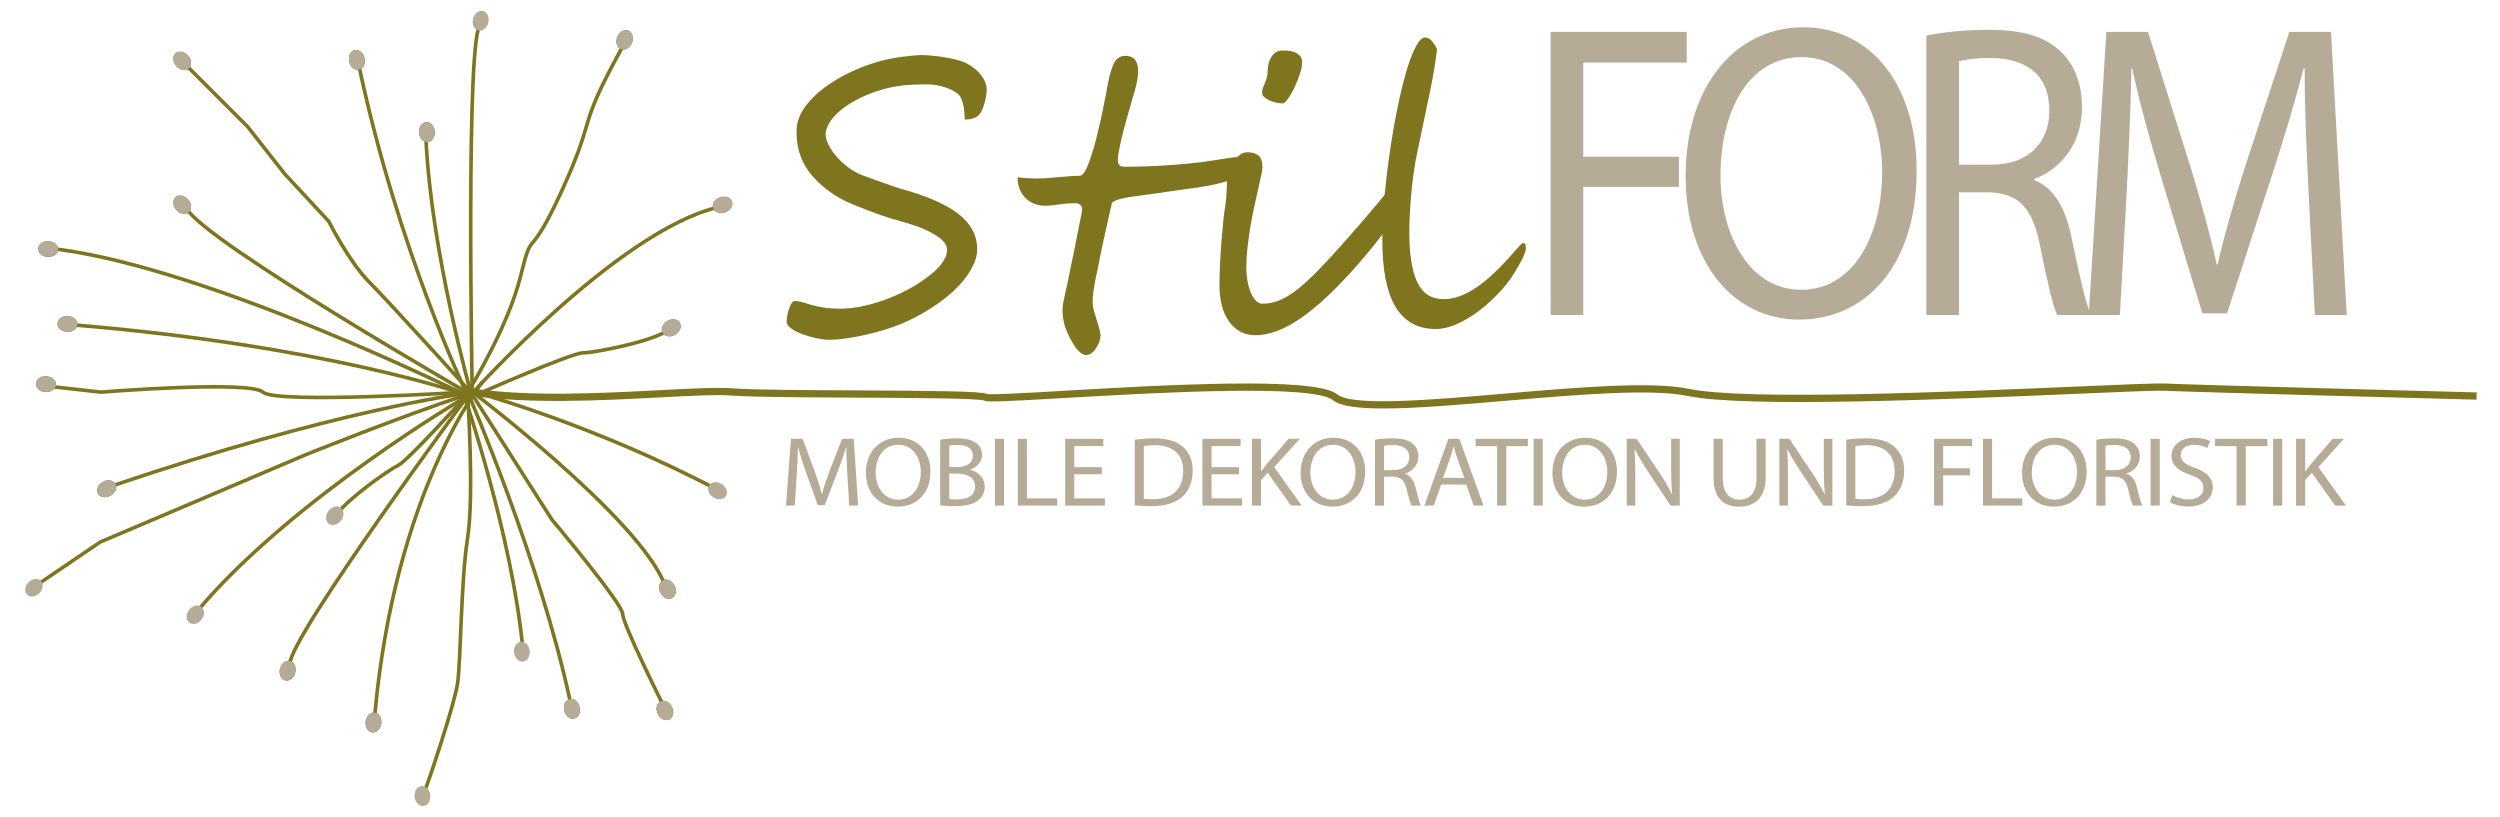 <?xml version="1.0" encoding="UTF-8" standalone="no"?>
<!-- Generator: Adobe Illustrator 24.1.1, SVG Export Plug-In . SVG Version: 6.00 Build 0)  -->

<svg
   xmlns:dc="http://purl.org/dc/elements/1.1/"
   xmlns:cc="http://creativecommons.org/ns#"
   xmlns:rdf="http://www.w3.org/1999/02/22-rdf-syntax-ns#"
   xmlns:svg="http://www.w3.org/2000/svg"
   xmlns="http://www.w3.org/2000/svg"
   xmlns:sodipodi="http://sodipodi.sourceforge.net/DTD/sodipodi-0.dtd"
   xmlns:inkscape="http://www.inkscape.org/namespaces/inkscape"
   version="1.1"
   id="Ebene_1"
   x="0px"
   y="0px"
   viewBox="0 0 689.684 225.343"
   style="enable-background:new 0 0 689.684 225.343;"
   xml:space="preserve"
   sodipodi:docname="stilform-logo.svg"
   inkscape:version="0.92.1 r15371"><defs
     id="defs5075" /><sodipodi:namedview
     pagecolor="#ffffff"
     bordercolor="#666666"
     borderopacity="1"
     objecttolerance="10"
     gridtolerance="10"
     guidetolerance="10"
     inkscape:pageopacity="0"
     inkscape:pageshadow="2"
     inkscape:window-width="2321"
     inkscape:window-height="1130"
     id="namedview5073"
     showgrid="false"
     inkscape:zoom="0.5306778"
     inkscape:cx="95.16132"
     inkscape:cy="112.6715"
     inkscape:window-x="221"
     inkscape:window-y="54"
     inkscape:window-maximized="0"
     inkscape:current-layer="Ebene_1" /><path
     inkscape:connector-curvature="0"
     id="path4834"
     d="M 91.473,124.407"
     style="fill:#4a6427" /><g
     id="g4886"><g
       id="g4838"><path
         inkscape:connector-curvature="0"
         id="path4836"
         d="m 381.67,112.193 c -6.736,0 -11.679,-0.591 -13.646,-2.204 -5.683,-4.663 -48.958,-2.159 -74.813,-0.664 -15.286,0.885 -20.707,1.155 -21.518,0.717 -1.33,-0.673 -19.708,-0.766 -35.922,-0.848 -13.9,-0.07 -28.273,-0.143 -33.695,-0.562 -4.273,-0.33 -11.628,0.058 -20.142,0.506 -15.979,0.843 -35.863,1.893 -52.165,-0.51 l 0.146,-0.989 c 16.203,2.387 36.032,1.341 51.967,0.501 8.549,-0.451 15.932,-0.84 20.271,-0.505 5.386,0.417 19.741,0.489 33.623,0.559 21.732,0.11 35.026,0.229 36.393,0.968 0.887,0.329 10.199,-0.212 20.984,-0.835 27.686,-1.602 69.521,-4.021 75.506,0.889 4.249,3.487 25.609,1.657 46.266,-0.114 19.99,-1.714 40.665,-3.487 51.088,-1.314 15.718,3.273 72.942,0.813 107.134,-0.658 12.636,-0.544 21.764,-0.94 24.086,-0.826 8.328,0.395 84.739,2.421 85.511,2.441 l -0.027,1 c -0.771,-0.021 -77.192,-2.047 -85.53,-2.442 -2.283,-0.11 -11.388,0.284 -23.996,0.827 -34.237,1.474 -91.539,3.939 -107.38,0.637 -10.281,-2.141 -30.878,-0.375 -50.8,1.332 -12.417,1.063 -24.443,2.094 -33.341,2.094 z"
         style="fill:none;stroke:#7e751e;stroke-miterlimit:10" /></g><path
       inkscape:connector-curvature="0"
       id="path4840"
       d="m 129.843,108.181 c 0,0 -22.367,-24.745 -27.959,-30.336 C 96.292,72.253 90.7,61.069 90.7,61.069 L 78.584,48.022 68.333,34.975 51.558,18.199"
       style="fill:none;stroke:#7e751e;stroke-miterlimit:10" /><path
       inkscape:connector-curvature="0"
       id="path4842"
       d="m 129.376,108.391 c 0,0 -16.775,18.683 -19.571,20.018 -2.796,1.334 -13.979,9.341 -16.775,13.345"
       style="fill:none;stroke:#7e751e;stroke-miterlimit:10" /><path
       inkscape:connector-curvature="0"
       id="path4844"
       d="m 129,108.806 c 0,0 1.864,27.848 0,39.603 -1.864,11.754 -1.864,34.424 -2.796,40.301 -0.932,5.876 -7.94,26.994 -9.319,30.225"
       style="fill:none;stroke:#7e751e;stroke-miterlimit:10" /><path
       inkscape:connector-curvature="0"
       id="path4846"
       d="m 128.393,108.181 c 0,0 -52.138,3.309 -55.866,0 -3.728,-3.309 -44.734,0 -44.734,0 L 14.745,106.71"
       style="fill:none;stroke:#7e751e;stroke-miterlimit:10" /><path
       inkscape:connector-curvature="0"
       id="path4848"
       d="m 129.843,108.181 22.367,35.106 c 0,0 19.571,23.299 19.571,26.095 0,2.796 11.184,25.163 11.184,25.163"
       style="fill:none;stroke:#7e751e;stroke-miterlimit:10" /><path
       inkscape:connector-curvature="0"
       id="path4850"
       d="m 129,108.806 c -18.662,6.145 -44.744,16.669 -44.744,16.669 0,0 -26.548,11.29 -31.046,13.201 -4.499,1.911 -25.568,10.861 -25.568,10.861 l -17.35,11.767"
       style="fill:none;stroke:#7e751e;stroke-miterlimit:10" /><path
       inkscape:connector-curvature="0"
       id="path4852"
       d="m 129.894,108.856 c 0,0 -72.899,-41.938 -78.388,-51.258"
       style="fill:none;stroke:#7e751e;stroke-miterlimit:10" /><path
       inkscape:connector-curvature="0"
       id="path4854"
       d="m 129.843,108.134 c 0,0 -50.017,67.535 -49.911,75.144"
       style="fill:none;stroke:#7e751e;stroke-miterlimit:10" /><path
       inkscape:connector-curvature="0"
       id="path4856"
       d="m 128.445,107.925 c 0,0 -18.64,-39.143 -29.357,-89.469"
       style="fill:none;stroke:#7e751e;stroke-miterlimit:10" /><path
       inkscape:connector-curvature="0"
       id="path4858"
       d="m 198.402,135.378 c -34.311,-18.21 -67.731,-27.307 -67.731,-27.307"
       style="fill:none;stroke:#7e751e;stroke-miterlimit:10" /><path
       inkscape:connector-curvature="0"
       id="path4860"
       d="m 129.376,107.668 c 0,0 10.807,-17.402 14.281,-31.64 3.474,-14.238 1.729,-2.373 11.479,-23.73 9.75,-21.358 3.575,-15.82 16.698,-39.551"
       style="fill:none;stroke:#7e751e;stroke-miterlimit:10" /><path
       inkscape:connector-curvature="0"
       id="path4862"
       d="m 130.269,108.391 c 0,0 -1.864,-99.721 2.33,-101.585"
       style="fill:none;stroke:#7e751e;stroke-miterlimit:10" /><path
       inkscape:connector-curvature="0"
       id="path4864"
       d="m 133.194,105.23 c 0,0 -24.231,29.823 -29.822,92.265"
       style="fill:none;stroke:#7e751e;stroke-miterlimit:10" /><path
       inkscape:connector-curvature="0"
       id="path4866"
       d="m 127.72,108.643 c 0,0 -69.897,-34.614 -112.301,-39.939"
       style="fill:none;stroke:#7e751e;stroke-miterlimit:10" /><path
       inkscape:connector-curvature="0"
       id="path4868"
       d="m 130.671,108.071 c 0,0 39.891,-44.304 67.204,-50.837"
       style="fill:none;stroke:#7e751e;stroke-miterlimit:10" /><path
       inkscape:connector-curvature="0"
       id="path4870"
       d="m 128.578,106.783 c 0,0 47.745,35.874 54.853,54.632"
       style="fill:none;stroke:#7e751e;stroke-miterlimit:10" /><path
       inkscape:connector-curvature="0"
       id="path4872"
       d="m 129.376,109.101 c 0,0 19.571,45.381 27.959,84.524"
       style="fill:none;stroke:#7e751e;stroke-miterlimit:10" /><path
       inkscape:connector-curvature="0"
       id="path4874"
       d="m 128.393,109.579 c 0,0 -47.504,27.811 -73.496,58.452"
       style="fill:none;stroke:#7e751e;stroke-miterlimit:10" /><path
       inkscape:connector-curvature="0"
       id="path4876"
       d="m 127.72,108.643 c 0,0 -35.555,4.631 -96.308,25.241"
       style="fill:none;stroke:#7e751e;stroke-miterlimit:10" /><path
       inkscape:connector-curvature="0"
       id="path4878"
       d="m 127.72,108.643 c 0,0 -38.065,-13.265 -107.02,-18.97"
       style="fill:none;stroke:#7e751e;stroke-miterlimit:10" /><path
       inkscape:connector-curvature="0"
       id="path4880"
       d="m 132.002,108.643 c 0,0 25.597,-11.279 28.856,-11.306 3.258,-0.027 17.803,-2.916 22.573,-5.722"
       style="fill:none;stroke:#7e751e;stroke-miterlimit:10" /><path
       inkscape:connector-curvature="0"
       id="path4882"
       d="m 129.843,108.134 c 0,0 -10.934,-38.644 -12.359,-70.239"
       style="fill:none;stroke:#7e751e;stroke-miterlimit:10" /><path
       inkscape:connector-curvature="0"
       id="path4884"
       d="m 127.978,108.882 c 0,0 13.04,37.984 16.199,69.453"
       style="fill:none;stroke:#7e751e;stroke-miterlimit:10" /></g><g
     id="g4944"><path
       inkscape:connector-curvature="0"
       id="path4888"
       d="m 233.79,131.388 c -0.145,-2.568 -0.318,-5.655 -0.289,-7.95 h -0.087 c -0.665,2.159 -1.474,4.453 -2.457,6.994 l -3.44,8.934 h -1.908 l -3.151,-8.77 c -0.925,-2.595 -1.706,-4.972 -2.255,-7.158 h -0.058 c -0.058,2.295 -0.202,5.382 -0.376,8.142 l -0.52,7.896 h -2.4 l 1.359,-18.414 h 3.209 l 3.325,8.907 c 0.809,2.267 1.474,4.289 1.966,6.202 h 0.086 c 0.492,-1.858 1.185,-3.88 2.053,-6.202 l 3.469,-8.907 h 3.209 l 1.214,18.414 h -2.458 z"
       style="fill:#b6ab97" /><path
       inkscape:connector-curvature="0"
       id="path4890"
       d="m 256.684,130.077 c 0,6.339 -4.076,9.699 -9.049,9.699 -5.146,0 -8.759,-3.77 -8.759,-9.344 0,-5.846 3.845,-9.672 9.048,-9.672 5.32,0 8.76,3.852 8.76,9.317 z m -15.119,0.3 c 0,3.934 2.255,7.459 6.215,7.459 3.99,0 6.245,-3.47 6.245,-7.65 0,-3.661 -2.024,-7.486 -6.216,-7.486 -4.163,0 -6.244,3.634 -6.244,7.677 z"
       style="fill:#b6ab97" /><path
       inkscape:connector-curvature="0"
       id="path4892"
       d="m 259.372,121.307 c 1.098,-0.219 2.833,-0.383 4.596,-0.383 2.515,0 4.134,0.41 5.348,1.339 1.012,0.71 1.619,1.803 1.619,3.251 0,1.776 -1.243,3.333 -3.295,4.043 v 0.055 c 1.85,0.437 4.018,1.885 4.018,4.617 0,1.585 -0.665,2.787 -1.648,3.688 -1.358,1.174 -3.556,1.721 -6.736,1.721 -1.734,0 -3.064,-0.109 -3.902,-0.219 z m 2.515,7.54 h 2.284 c 2.66,0 4.221,-1.311 4.221,-3.087 0,-2.159 -1.734,-3.006 -4.278,-3.006 -1.156,0 -1.822,0.082 -2.226,0.164 v 5.929 z m 0,8.825 c 0.491,0.082 1.214,0.109 2.111,0.109 2.602,0 5.001,-0.902 5.001,-3.579 0,-2.513 -2.284,-3.552 -5.03,-3.552 h -2.082 z"
       style="fill:#b6ab97" /><path
       inkscape:connector-curvature="0"
       id="path4894"
       d="m 276.976,121.061 v 18.414 h -2.515 v -18.414 z"
       style="fill:#b6ab97" /><path
       inkscape:connector-curvature="0"
       id="path4896"
       d="m 280.792,121.061 h 2.515 v 16.42 h 8.326 v 1.995 h -10.841 z"
       style="fill:#b6ab97" /><path
       inkscape:connector-curvature="0"
       id="path4898"
       d="m 303.946,130.842 h -7.574 v 6.639 h 8.441 v 1.995 h -10.956 v -18.414 h 10.522 v 1.995 h -8.008 v 5.819 h 7.574 v 1.966 z"
       style="fill:#b6ab97" /><path
       inkscape:connector-curvature="0"
       id="path4900"
       d="m 313.051,121.307 c 1.532,-0.219 3.353,-0.383 5.348,-0.383 3.614,0 6.186,0.792 7.892,2.295 1.734,1.502 2.746,3.633 2.746,6.611 0,3.006 -0.982,5.464 -2.804,7.158 -1.821,1.721 -4.827,2.65 -8.614,2.65 -1.792,0 -3.296,-0.082 -4.568,-0.219 z m 2.514,16.283 c 0.636,0.109 1.561,0.137 2.544,0.137 5.377,0 8.297,-2.841 8.297,-7.814 0.029,-4.344 -2.573,-7.103 -7.892,-7.103 -1.301,0 -2.284,0.109 -2.949,0.246 z"
       style="fill:#b6ab97" /><path
       inkscape:connector-curvature="0"
       id="path4902"
       d="m 341.813,130.842 h -7.574 v 6.639 h 8.441 v 1.995 h -10.956 v -18.414 h 10.522 v 1.995 h -8.008 v 5.819 h 7.574 v 1.966 z"
       style="fill:#b6ab97" /><path
       inkscape:connector-curvature="0"
       id="path4904"
       d="m 345.367,121.061 h 2.515 v 8.879 h 0.086 c 0.521,-0.71 1.041,-1.366 1.533,-1.967 l 5.955,-6.912 h 3.122 l -7.054,7.814 7.603,10.601 h -2.978 l -6.417,-9.043 -1.85,2.022 v 7.021 h -2.515 z"
       style="fill:#b6ab97" /><path
       inkscape:connector-curvature="0"
       id="path4906"
       d="m 376.617,130.077 c 0,6.339 -4.076,9.699 -9.049,9.699 -5.146,0 -8.76,-3.77 -8.76,-9.344 0,-5.846 3.846,-9.672 9.049,-9.672 5.32,0 8.76,3.852 8.76,9.317 z m -15.12,0.3 c 0,3.934 2.255,7.459 6.216,7.459 3.988,0 6.244,-3.47 6.244,-7.65 0,-3.661 -2.024,-7.486 -6.215,-7.486 -4.163,0 -6.245,3.634 -6.245,7.677 z"
       style="fill:#b6ab97" /><path
       inkscape:connector-curvature="0"
       id="path4908"
       d="m 379.305,121.307 c 1.272,-0.246 3.093,-0.383 4.828,-0.383 2.688,0 4.423,0.465 5.637,1.503 0.983,0.82 1.533,2.076 1.533,3.497 0,2.431 -1.619,4.043 -3.672,4.699 v 0.082 c 1.504,0.492 2.4,1.803 2.862,3.716 0.636,2.568 1.099,4.344 1.503,5.054 h -2.601 c -0.318,-0.519 -0.752,-2.104 -1.301,-4.399 -0.579,-2.541 -1.619,-3.497 -3.902,-3.579 h -2.371 v 7.978 h -2.515 v -18.168 z m 2.515,8.387 h 2.573 c 2.688,0 4.395,-1.393 4.395,-3.497 0,-2.377 -1.822,-3.415 -4.481,-3.442 -1.215,0 -2.082,0.109 -2.487,0.219 z"
       style="fill:#b6ab97" /><path
       inkscape:connector-curvature="0"
       id="path4910"
       d="m 397.574,133.683 -2.024,5.792 h -2.602 l 6.62,-18.414 h 3.036 l 6.649,18.414 h -2.688 l -2.082,-5.792 z m 6.389,-1.858 -1.908,-5.3 c -0.434,-1.202 -0.723,-2.295 -1.012,-3.36 h -0.058 c -0.289,1.092 -0.607,2.213 -0.983,3.333 l -1.908,5.328 h 5.869 z"
       style="fill:#b6ab97" /><path
       inkscape:connector-curvature="0"
       id="path4912"
       d="m 413.01,123.083 h -5.926 v -2.022 h 14.425 v 2.022 h -5.955 v 16.392 h -2.543 v -16.392 z"
       style="fill:#b6ab97" /><path
       inkscape:connector-curvature="0"
       id="path4914"
       d="m 425.613,121.061 v 18.414 h -2.515 v -18.414 z"
       style="fill:#b6ab97" /><path
       inkscape:connector-curvature="0"
       id="path4916"
       d="m 446.08,130.077 c 0,6.339 -4.076,9.699 -9.049,9.699 -5.146,0 -8.76,-3.77 -8.76,-9.344 0,-5.846 3.846,-9.672 9.049,-9.672 5.319,0 8.76,3.852 8.76,9.317 z m -15.12,0.3 c 0,3.934 2.255,7.459 6.216,7.459 3.989,0 6.244,-3.47 6.244,-7.65 0,-3.661 -2.024,-7.486 -6.215,-7.486 -4.164,0 -6.245,3.634 -6.245,7.677 z"
       style="fill:#b6ab97" /><path
       inkscape:connector-curvature="0"
       id="path4918"
       d="m 448.767,139.475 v -18.414 h 2.746 l 6.244,9.316 c 1.446,2.159 2.574,4.098 3.498,5.984 l 0.058,-0.027 c -0.231,-2.459 -0.289,-4.699 -0.289,-7.568 v -7.704 h 2.371 v 18.414 h -2.544 l -6.186,-9.344 c -1.359,-2.049 -2.66,-4.153 -3.642,-6.147 l -0.087,0.027 c 0.145,2.322 0.203,4.535 0.203,7.595 v 7.868 z"
       style="fill:#b6ab97" /><path
       inkscape:connector-curvature="0"
       id="path4920"
       d="m 475.274,121.061 v 10.901 c 0,4.125 1.936,5.874 4.539,5.874 2.89,0 4.741,-1.803 4.741,-5.874 v -10.901 h 2.544 v 10.737 c 0,5.655 -3.151,7.978 -7.371,7.978 -3.99,0 -6.997,-2.159 -6.997,-7.868 v -10.847 z"
       style="fill:#b6ab97" /><path
       inkscape:connector-curvature="0"
       id="path4922"
       d="m 490.883,139.475 v -18.414 h 2.746 l 6.244,9.316 c 1.446,2.159 2.574,4.098 3.498,5.984 l 0.058,-0.027 c -0.231,-2.459 -0.289,-4.699 -0.289,-7.568 v -7.704 h 2.371 v 18.414 h -2.544 l -6.186,-9.344 c -1.359,-2.049 -2.66,-4.153 -3.642,-6.147 l -0.087,0.027 c 0.145,2.322 0.203,4.535 0.203,7.595 v 7.868 z"
       style="fill:#b6ab97" /><path
       inkscape:connector-curvature="0"
       id="path4924"
       d="m 509.326,121.307 c 1.531,-0.219 3.353,-0.383 5.347,-0.383 3.614,0 6.187,0.792 7.893,2.295 1.734,1.502 2.746,3.633 2.746,6.611 0,3.006 -0.984,5.464 -2.804,7.158 -1.822,1.721 -4.828,2.65 -8.616,2.65 -1.792,0 -3.295,-0.082 -4.567,-0.219 v -18.112 z m 2.515,16.283 c 0.636,0.109 1.561,0.137 2.544,0.137 5.377,0 8.297,-2.841 8.297,-7.814 0.028,-4.344 -2.574,-7.103 -7.893,-7.103 -1.3,0 -2.284,0.109 -2.948,0.246 z"
       style="fill:#b6ab97" /><path
       inkscape:connector-curvature="0"
       id="path4926"
       d="m 533.55,121.061 h 10.494 v 1.995 h -7.979 v 6.12 h 7.371 v 1.967 h -7.371 v 8.333 h -2.515 z"
       style="fill:#b6ab97" /><path
       inkscape:connector-curvature="0"
       id="path4928"
       d="m 547.049,121.061 h 2.515 v 16.42 h 8.325 v 1.995 h -10.84 z"
       style="fill:#b6ab97" /><path
       inkscape:connector-curvature="0"
       id="path4930"
       d="m 575.64,130.077 c 0,6.339 -4.076,9.699 -9.049,9.699 -5.146,0 -8.76,-3.77 -8.76,-9.344 0,-5.846 3.846,-9.672 9.049,-9.672 5.319,0 8.76,3.852 8.76,9.317 z m -15.12,0.3 c 0,3.934 2.255,7.459 6.216,7.459 3.988,0 6.244,-3.47 6.244,-7.65 0,-3.661 -2.024,-7.486 -6.215,-7.486 -4.164,0 -6.245,3.634 -6.245,7.677 z"
       style="fill:#b6ab97" /><path
       inkscape:connector-curvature="0"
       id="path4932"
       d="m 578.326,121.307 c 1.272,-0.246 3.093,-0.383 4.828,-0.383 2.688,0 4.423,0.465 5.637,1.503 0.983,0.82 1.533,2.076 1.533,3.497 0,2.431 -1.619,4.043 -3.672,4.699 v 0.082 c 1.504,0.492 2.4,1.803 2.862,3.716 0.636,2.568 1.099,4.344 1.503,5.054 h -2.601 c -0.318,-0.519 -0.752,-2.104 -1.301,-4.399 -0.578,-2.541 -1.619,-3.497 -3.902,-3.579 h -2.371 v 7.978 h -2.515 v -18.168 z m 2.515,8.387 h 2.573 c 2.688,0 4.395,-1.393 4.395,-3.497 0,-2.377 -1.822,-3.415 -4.481,-3.442 -1.215,0 -2.082,0.109 -2.487,0.219 z"
       style="fill:#b6ab97" /><path
       inkscape:connector-curvature="0"
       id="path4934"
       d="m 595.815,121.061 v 18.414 H 593.3 v -18.414 z"
       style="fill:#b6ab97" /><path
       inkscape:connector-curvature="0"
       id="path4936"
       d="m 599.284,136.579 c 1.128,0.656 2.776,1.202 4.51,1.202 2.573,0 4.076,-1.284 4.076,-3.142 0,-1.721 -1.041,-2.705 -3.672,-3.661 -3.18,-1.066 -5.146,-2.623 -5.146,-5.218 0,-2.869 2.515,-5 6.303,-5 1.994,0 3.439,0.437 4.307,0.902 l -0.694,1.94 c -0.635,-0.328 -1.936,-0.874 -3.7,-0.874 -2.659,0 -3.671,1.503 -3.671,2.759 0,1.721 1.185,2.568 3.874,3.552 3.295,1.202 4.972,2.705 4.972,5.41 0,2.841 -2.226,5.3 -6.822,5.3 -1.88,0 -3.932,-0.519 -4.973,-1.175 z"
       style="fill:#b6ab97" /><path
       inkscape:connector-curvature="0"
       id="path4938"
       d="m 617.004,123.083 h -5.926 v -2.022 h 14.425 v 2.022 h -5.955 v 16.392 h -2.543 v -16.392 z"
       style="fill:#b6ab97" /><path
       inkscape:connector-curvature="0"
       id="path4940"
       d="m 629.607,121.061 v 18.414 h -2.515 v -18.414 z"
       style="fill:#b6ab97" /><path
       inkscape:connector-curvature="0"
       id="path4942"
       d="m 633.423,121.061 h 2.515 v 8.879 h 0.086 c 0.521,-0.71 1.041,-1.366 1.533,-1.967 l 5.955,-6.912 h 3.122 l -7.054,7.814 7.603,10.601 h -2.978 l -6.417,-9.043 -1.85,2.022 v 7.021 h -2.515 z"
       style="fill:#b6ab97" /></g><g
     id="g4954"><path
       inkscape:connector-curvature="0"
       id="path4946"
       d="m 272.208,24.689 c 0,0.438 -0.048,0.977 -0.144,1.617 -0.095,0.64 -0.231,1.288 -0.406,1.945 -0.176,0.657 -0.382,1.28 -0.621,1.869 -0.239,0.59 -0.502,1.053 -0.789,1.389 -0.765,0.978 -2.135,1.465 -4.109,1.465 0,-2.29 -0.303,-4.193 -0.908,-5.708 -0.287,-0.707 -0.805,-1.305 -1.553,-1.793 -0.749,-0.488 -1.585,-0.901 -2.509,-1.238 -0.924,-0.336 -1.856,-0.581 -2.795,-0.732 -0.94,-0.151 -1.744,-0.228 -2.413,-0.228 -1.529,0 -3.003,0.034 -4.42,0.101 -1.417,0.068 -2.803,0.211 -4.157,0.43 -1.354,0.219 -2.724,0.522 -4.109,0.909 -1.386,0.388 -2.827,0.901 -4.324,1.541 -1.147,0.505 -2.341,1.104 -3.583,1.793 -1.242,0.69 -2.389,1.474 -3.44,2.349 -1.051,0.876 -1.959,1.836 -2.724,2.879 -0.764,1.044 -1.242,2.189 -1.433,3.435 -0.064,0.943 0.207,2.021 0.812,3.233 0.605,1.212 1.425,2.392 2.461,3.536 1.035,1.146 2.229,2.189 3.583,3.132 1.354,0.943 2.763,1.634 4.229,2.071 0.255,0.101 0.844,0.32 1.768,0.657 0.923,0.337 1.919,0.69 2.986,1.061 1.067,0.371 2.055,0.716 2.962,1.036 0.908,0.32 1.489,0.514 1.744,0.581 7.199,1.954 12.542,4.269 16.031,6.946 3.488,2.677 5.232,5.953 5.232,9.825 0,1.246 -0.263,2.484 -0.789,3.713 -0.525,1.229 -1.187,2.408 -1.983,3.536 -0.796,1.129 -1.657,2.165 -2.58,3.107 -0.924,0.943 -1.784,1.735 -2.58,2.374 -0.924,0.775 -1.976,1.575 -3.154,2.399 -1.179,0.826 -2.437,1.625 -3.774,2.399 -1.338,0.775 -2.724,1.499 -4.157,2.172 -1.433,0.673 -2.883,1.263 -4.348,1.768 -1.434,0.505 -2.938,0.968 -4.515,1.389 -1.577,0.42 -3.138,0.783 -4.683,1.086 -1.545,0.303 -3.027,0.547 -4.444,0.732 -1.417,0.185 -2.684,0.278 -3.798,0.278 -0.829,0 -1.904,-0.126 -3.226,-0.379 -1.322,-0.252 -2.62,-0.606 -3.894,-1.061 -1.274,-0.455 -2.365,-0.994 -3.273,-1.617 -0.908,-0.624 -1.362,-1.288 -1.362,-1.995 0,-0.438 0.055,-0.977 0.167,-1.617 0.111,-0.639 0.271,-1.263 0.478,-1.869 0.207,-0.606 0.446,-1.119 0.717,-1.541 0.27,-0.421 0.581,-0.631 0.932,-0.631 0.637,0 1.297,0.109 1.983,0.328 0.685,0.22 1.497,0.463 2.437,0.732 0.939,0.27 2.055,0.514 3.345,0.732 1.29,0.22 2.858,0.329 4.707,0.329 1.911,0 3.894,-0.21 5.949,-0.631 2.055,-0.421 4.069,-0.985 6.044,-1.692 1.975,-0.707 3.862,-1.516 5.662,-2.425 1.799,-0.909 3.417,-1.852 4.85,-2.829 0.669,-0.471 1.41,-1.019 2.222,-1.642 0.813,-0.623 1.569,-1.305 2.27,-2.045 0.701,-0.74 1.291,-1.532 1.768,-2.375 0.478,-0.841 0.717,-1.717 0.717,-2.626 0,-1.28 -0.892,-2.509 -2.676,-3.688 -1.752,-1.144 -3.544,-2.037 -5.375,-2.677 -1.832,-0.639 -3.464,-1.145 -4.897,-1.515 -1.752,-0.471 -3.72,-1.094 -5.901,-1.869 -2.183,-0.774 -4.58,-1.7 -7.191,-2.778 -4.333,-1.75 -7.996,-4.311 -10.99,-7.678 -2.995,-3.367 -4.491,-7.426 -4.491,-12.174 -0.064,-2.223 0.581,-4.361 1.935,-6.415 1.354,-2.054 3.177,-3.957 5.471,-5.708 2.293,-1.75 4.913,-3.309 7.86,-4.672 2.946,-1.364 5.98,-2.433 9.103,-3.208 0.637,-0.134 1.409,-0.286 2.317,-0.455 0.908,-0.168 1.847,-0.311 2.819,-0.429 0.971,-0.118 1.911,-0.219 2.819,-0.303 0.908,-0.083 1.68,-0.126 2.317,-0.126 0.764,0 1.728,0.059 2.891,0.177 1.163,0.118 2.357,0.278 3.583,0.48 1.226,0.202 2.389,0.455 3.488,0.757 1.099,0.303 1.983,0.657 2.652,1.061 1.625,0.909 2.898,2.004 3.822,3.284 0.923,1.278 1.385,2.524 1.385,3.736 z"
       style="fill:#7e751e" /><path
       inkscape:connector-curvature="0"
       id="path4948"
       d="m 342.925,45.148 c 0,0.606 -0.08,1.129 -0.24,1.566 -0.158,0.438 -0.381,0.808 -0.668,1.111 -0.287,0.303 -0.621,0.581 -1.004,0.833 -0.383,0.252 -0.781,0.498 -1.193,0.732 -1.053,0.505 -2.303,0.927 -3.752,1.263 -1.449,0.337 -2.947,0.631 -4.49,0.884 -1.547,0.252 -3.076,0.472 -4.588,0.657 -1.514,0.186 -2.891,0.379 -4.133,0.581 -2.326,0.371 -4.381,0.665 -6.164,0.884 -1.784,0.22 -3.329,0.429 -4.635,0.631 -1.307,0.202 -2.389,0.422 -3.249,0.657 -0.86,0.236 -1.545,0.573 -2.055,1.01 -0.669,3.065 -1.362,6.171 -2.079,9.32 -0.717,3.149 -1.331,6.104 -1.839,8.865 -0.096,0.472 -0.2,0.968 -0.311,1.49 -0.112,0.522 -0.231,1.069 -0.358,1.642 -0.224,1.179 -0.399,2.215 -0.526,3.106 -0.127,0.893 -0.191,1.743 -0.191,2.551 0,1.145 0.111,2.071 0.334,2.778 0.127,0.371 0.27,0.851 0.43,1.439 0.159,0.59 0.366,1.271 0.622,2.046 0.509,1.583 0.764,2.71 0.764,3.385 0,1.077 -0.414,2.239 -1.242,3.485 -0.796,1.246 -1.689,1.869 -2.676,1.869 -1.051,0 -2.134,-0.842 -3.249,-2.526 -0.542,-0.842 -1.02,-1.676 -1.434,-2.5 -0.415,-0.826 -0.781,-1.659 -1.099,-2.5 -0.51,-1.616 -0.764,-3.199 -0.764,-4.749 0,-0.336 0.016,-0.682 0.048,-1.035 0.031,-0.354 0.079,-0.733 0.143,-1.137 0.127,-0.74 0.318,-1.667 0.573,-2.778 0.127,-0.539 0.231,-1.001 0.311,-1.389 0.08,-0.387 0.151,-0.699 0.215,-0.935 0.765,-3.738 1.41,-6.87 1.935,-9.396 0.525,-2.525 0.916,-4.496 1.17,-5.91 0.669,-3.165 1.003,-4.95 1.003,-5.354 0,-0.538 -0.184,-0.951 -0.549,-1.237 -0.367,-0.286 -0.805,-0.43 -1.314,-0.43 -0.605,0 -1.29,0.025 -2.055,0.076 -0.764,0.051 -1.609,0.144 -2.532,0.278 -0.924,0.135 -1.689,0.228 -2.293,0.278 -0.605,0.051 -1.051,0.076 -1.338,0.076 -1.147,0 -2.19,-0.185 -3.13,-0.556 -0.94,-0.371 -1.752,-0.901 -2.437,-1.591 -0.685,-0.69 -1.219,-1.516 -1.601,-2.475 -0.382,-0.96 -0.573,-2.046 -0.573,-3.258 0.892,0.135 1.808,0.227 2.748,0.278 0.939,0.05 1.918,0.076 2.938,0.076 0.446,0 1.123,-0.025 2.031,-0.076 0.908,-0.051 2.046,-0.143 3.417,-0.278 1.401,-0.134 2.604,-0.235 3.607,-0.303 1.003,-0.067 1.823,-0.101 2.46,-0.101 0.765,0 1.608,-1.246 2.533,-3.738 0.446,-1.279 0.867,-2.576 1.266,-3.89 0.398,-1.313 0.756,-2.677 1.075,-4.091 0.35,-1.415 0.645,-2.669 0.884,-3.764 0.239,-1.094 0.438,-2.028 0.597,-2.803 0.063,-0.202 0.207,-0.942 0.43,-2.223 0.159,-0.673 0.294,-1.305 0.406,-1.895 0.111,-0.589 0.198,-1.119 0.263,-1.591 0.223,-1.279 0.47,-2.458 0.741,-3.536 0.27,-1.078 0.581,-2.054 0.932,-2.93 0.7,-1.75 1.832,-2.626 3.393,-2.626 2.357,0 3.536,1.381 3.536,4.142 0,1.717 -0.351,3.688 -1.051,5.91 -3.026,10.204 -4.539,16.435 -4.539,18.69 0,1.246 0.589,1.869 1.768,1.869 2.898,0 5.837,-0.076 8.815,-0.228 2.979,-0.151 5.869,-0.361 8.672,-0.631 1.465,-0.134 2.764,-0.278 3.895,-0.429 1.131,-0.152 2.174,-0.303 3.129,-0.455 0.957,-0.152 1.871,-0.294 2.748,-0.43 0.877,-0.134 1.809,-0.269 2.795,-0.404 0.191,-0.033 0.438,-0.059 0.74,-0.076 0.303,-0.016 0.598,0.025 0.885,0.126 0.287,0.101 0.541,0.278 0.764,0.53 0.222,0.256 0.335,0.635 0.335,1.14 z"
       style="fill:#7e751e" /><path
       inkscape:connector-curvature="0"
       id="path4950"
       d="m 385.354,58.635 c -0.382,0.775 -0.955,1.727 -1.72,2.854 -0.765,1.128 -1.625,2.323 -2.58,3.586 -0.956,1.263 -1.952,2.526 -2.986,3.789 -1.036,1.263 -2,2.399 -2.891,3.41 -3.027,3.503 -5.878,6.525 -8.554,9.067 -2.675,2.543 -5.2,4.64 -7.573,6.289 -2.373,1.65 -4.61,2.871 -6.713,3.663 -2.103,0.791 -4.109,1.187 -6.021,1.187 -1.625,0 -3.051,-0.354 -4.276,-1.061 -1.227,-0.707 -2.262,-1.676 -3.105,-2.904 -0.845,-1.229 -1.474,-2.678 -1.888,-4.345 -0.414,-1.667 -0.621,-3.46 -0.621,-5.379 0,-1.785 0.048,-3.729 0.144,-5.834 0.096,-2.104 0.223,-4.175 0.382,-6.213 0.159,-2.037 0.326,-3.923 0.502,-5.658 0.175,-1.734 0.358,-3.123 0.55,-4.167 0.095,-0.572 0.174,-1.212 0.238,-1.919 0.063,-0.708 0.111,-1.406 0.144,-2.097 0.031,-0.689 0.056,-1.355 0.071,-1.995 0.016,-0.639 0.024,-1.162 0.024,-1.566 0,-0.37 0.127,-0.96 0.382,-1.768 0.255,-0.808 0.629,-1.625 1.123,-2.45 0.493,-0.825 1.083,-1.548 1.768,-2.172 0.685,-0.623 1.458,-0.935 2.317,-0.935 1.338,0 2.373,0.295 3.106,0.884 0.732,0.59 1.099,1.676 1.099,3.258 0,0.404 -0.112,1.12 -0.334,2.147 -0.224,1.028 -0.495,2.265 -0.813,3.713 -0.319,1.448 -0.678,3.056 -1.075,4.824 -0.398,1.768 -0.757,3.604 -1.075,5.506 -0.318,1.903 -0.59,3.832 -0.813,5.784 -0.223,1.954 -0.334,3.822 -0.334,5.607 0,1.448 0.119,2.787 0.358,4.016 0.238,1.229 0.557,2.291 0.955,3.182 0.398,0.893 0.868,1.591 1.41,2.097 0.541,0.505 1.114,0.758 1.72,0.758 1.529,0 3.05,-0.294 4.563,-0.884 1.513,-0.589 3.177,-1.591 4.993,-3.005 1.815,-1.415 3.846,-3.284 6.092,-5.607 2.246,-2.323 4.881,-5.203 7.908,-8.638 1.019,-1.145 1.959,-2.214 2.818,-3.208 0.86,-0.993 1.704,-1.978 2.533,-2.955 0.827,-0.976 1.703,-2.012 2.628,-3.106 0.923,-1.094 1.959,-2.349 3.105,-3.764 0.318,-0.437 0.732,-0.657 1.242,-0.657 0.541,0 1.027,0.27 1.457,0.809 0.431,0.539 0.646,1.313 0.646,2.324 0,0.472 -0.064,1.01 -0.191,1.616 -0.125,0.604 -0.365,1.244 -0.715,1.917 z M 359.218,17.263 c 0,0.809 -0.208,1.853 -0.621,3.132 -0.415,1.28 -0.908,2.525 -1.481,3.738 -0.573,1.213 -1.171,2.248 -1.792,3.107 -0.621,0.858 -1.123,1.288 -1.505,1.288 -0.383,0 -0.893,-0.059 -1.529,-0.177 -0.638,-0.118 -1.259,-0.303 -1.863,-0.556 -0.605,-0.253 -1.131,-0.564 -1.577,-0.935 -0.446,-0.37 -0.669,-0.809 -0.669,-1.313 0,-0.505 0.079,-0.96 0.239,-1.364 0.159,-0.404 0.334,-0.825 0.525,-1.263 0.191,-0.437 0.366,-0.926 0.525,-1.465 0.159,-0.538 0.239,-1.178 0.239,-1.919 0,-1.516 0.366,-2.829 1.099,-3.94 0.733,-1.111 1.736,-1.667 3.011,-1.667 0.317,0 0.78,0.018 1.386,0.051 0.604,0.034 1.202,0.151 1.791,0.354 0.59,0.202 1.106,0.53 1.554,0.985 0.445,0.454 0.668,1.103 0.668,1.944 z"
       style="fill:#7e751e" /><path
       inkscape:connector-curvature="0"
       id="path4952"
       d="m 420.952,68.486 c 0,0.404 -0.151,0.985 -0.454,1.743 -0.303,0.758 -0.685,1.549 -1.146,2.374 -0.462,0.826 -0.939,1.642 -1.434,2.45 -0.495,0.808 -0.932,1.482 -1.313,2.021 -1.274,1.751 -2.748,3.444 -4.42,5.077 -1.673,1.634 -3.417,3.09 -5.232,4.37 -1.815,1.28 -3.655,2.307 -5.519,3.082 -1.864,0.775 -3.64,1.162 -5.328,1.162 -2.58,0 -4.802,-0.539 -6.665,-1.616 -1.863,-1.078 -3.393,-2.652 -4.587,-4.723 -1.194,-2.071 -2.078,-4.63 -2.652,-7.678 -0.573,-3.047 -0.859,-6.524 -0.859,-10.432 0,-2.424 0.096,-5.077 0.286,-7.956 0.191,-2.879 0.462,-5.859 0.813,-8.941 0.351,-3.082 0.765,-6.188 1.242,-9.32 0.477,-3.132 1.004,-6.146 1.577,-9.042 0.573,-2.896 1.178,-5.598 1.815,-8.107 0.637,-2.508 1.298,-4.698 1.983,-6.567 0.685,-1.869 1.369,-3.342 2.055,-4.42 0.685,-1.078 1.345,-1.617 1.982,-1.617 0.765,0 1.425,0.346 1.983,1.036 0.557,0.69 1.011,1.423 1.361,2.197 -0.351,3.233 -1.012,7.19 -1.983,11.871 -0.972,4.681 -2.126,10.204 -3.464,16.569 -0.382,1.785 -0.709,3.629 -0.979,5.531 -0.271,1.903 -0.494,3.814 -0.669,5.733 -0.175,1.919 -0.311,3.814 -0.406,5.683 -0.095,1.869 -0.144,3.629 -0.144,5.279 0,5.894 0.725,10.415 2.175,13.563 1.449,3.149 3.894,4.723 7.334,4.723 1.625,0 3.232,-0.328 4.826,-0.985 1.593,-0.657 3.113,-1.498 4.563,-2.526 1.448,-1.027 2.826,-2.155 4.133,-3.384 1.306,-1.229 2.516,-2.433 3.631,-3.612 0.351,-0.37 0.772,-0.841 1.267,-1.415 0.493,-0.572 0.972,-1.119 1.434,-1.642 0.461,-0.522 0.884,-0.977 1.266,-1.364 0.383,-0.387 0.638,-0.581 0.765,-0.581 0.508,-0.001 0.763,0.487 0.763,1.464 z"
       style="fill:#7e751e" /></g><g
     id="g4964"><path
       inkscape:connector-curvature="0"
       id="path4956"
       d="m 427.779,8.807 h 37.555 v 8.458 H 436.78 v 25.953 h 26.381 V 51.56 H 436.78 v 35.337 h -9.001 z"
       style="fill:#b6ab97" /><path
       inkscape:connector-curvature="0"
       id="path4958"
       d="m 528.747,47.041 c 0,26.879 -14.587,41.13 -32.381,41.13 -18.415,0 -31.347,-15.989 -31.347,-39.624 0,-24.794 13.759,-41.015 32.381,-41.015 19.037,0 31.347,16.337 31.347,39.509 z m -54.106,1.274 c 0,16.684 8.069,31.63 22.243,31.63 14.276,0 22.346,-14.714 22.346,-32.441 0,-15.525 -7.242,-31.746 -22.243,-31.746 -14.898,0.001 -22.346,15.41 -22.346,32.557 z"
       style="fill:#b6ab97" /><path
       inkscape:connector-curvature="0"
       id="path4960"
       d="m 531.433,9.85 c 4.553,-1.043 11.07,-1.622 17.277,-1.622 9.621,0 15.828,1.97 20.174,6.372 3.518,3.476 5.482,8.806 5.482,14.83 0,10.312 -5.793,17.147 -13.139,19.928 v 0.348 c 5.38,2.085 8.587,7.646 10.242,15.757 2.276,10.891 3.932,18.422 5.38,21.434 h -9.312 c -1.138,-2.201 -2.689,-8.921 -4.655,-18.653 -2.069,-10.775 -5.793,-14.83 -13.966,-15.178 h -8.483 v 33.831 h -9.001 V 9.85 Z m 9.001,35.569 h 9.207 c 9.621,0 15.726,-5.909 15.726,-14.83 0,-10.08 -6.518,-14.482 -16.036,-14.598 -4.345,0 -7.448,0.463 -8.896,0.927 v 28.501 z"
       style="fill:#b6ab97" /><path
       inkscape:connector-curvature="0"
       id="path4962"
       d="m 636.85,52.602 c -0.518,-10.891 -1.139,-23.983 -1.035,-33.715 h -0.31 c -2.38,9.153 -5.276,18.885 -8.794,29.66 L 614.4,86.433 h -6.828 L 596.296,49.242 c -3.311,-11.007 -6.104,-21.087 -8.069,-30.355 h -0.207 c -0.207,9.732 -0.724,22.824 -1.345,34.526 l -1.862,33.483 h -8.587 l 4.862,-78.09 h 11.484 l 11.896,37.771 c 2.897,9.616 5.276,18.19 7.035,26.3 h 0.311 c 1.759,-7.878 4.241,-16.452 7.345,-26.3 L 631.574,8.806 h 11.483 l 4.345,78.09 h -8.793 z"
       style="fill:#b6ab97" /></g><path
     inkscape:connector-curvature="0"
     id="path4966"
     d="m 51.898,15.349 c 1.009,1.143 1.098,2.713 0.199,3.508 -0.9,0.795 -2.448,0.514 -3.457,-0.629 -1.01,-1.143 -1.099,-2.713 -0.199,-3.509 0.899,-0.795 2.446,-0.513 3.457,0.63 z"
     style="fill:#5b6225" /><path
     inkscape:connector-curvature="0"
     id="path4968"
     d="m 51.898,55.037 c 1.009,1.143 1.098,2.713 0.199,3.508 -0.9,0.795 -2.448,0.514 -3.457,-0.629 -1.01,-1.143 -1.099,-2.713 -0.199,-3.509 0.899,-0.795 2.446,-0.514 3.457,0.63 z"
     style="fill:#5b6225" /><path
     inkscape:connector-curvature="0"
     id="path4970"
     d="m 100.576,16.057 c 0.331,1.488 -0.35,2.905 -1.522,3.166 -1.173,0.261 -2.391,-0.733 -2.723,-2.222 -0.331,-1.489 0.35,-2.906 1.523,-3.167 1.172,-0.261 2.391,0.734 2.722,2.223 z"
     style="fill:#5b6225" /><path
     inkscape:connector-curvature="0"
     id="path4972"
     d="m 134.717,6.203 c -0.341,1.486 -1.566,2.472 -2.736,2.204 -1.171,-0.269 -1.843,-1.691 -1.502,-3.177 0.342,-1.487 1.566,-2.473 2.737,-2.205 1.171,0.269 1.842,1.69 1.501,3.178 z"
     style="fill:#b6ab97" /><path
     inkscape:connector-curvature="0"
     id="path4974"
     d="m 174.354,11.78 c -0.545,1.424 -1.895,2.23 -3.017,1.801 -1.121,-0.429 -1.589,-1.931 -1.044,-3.355 0.545,-1.425 1.896,-2.231 3.018,-1.802 1.121,0.429 1.587,1.93 1.043,3.356 z"
     style="fill:#5b6225" /><path
     inkscape:connector-curvature="0"
     id="path4976"
     d="m 200.068,58.558 c -1.436,0.513 -2.926,0.012 -3.33,-1.119 -0.404,-1.131 0.432,-2.463 1.868,-2.976 1.437,-0.513 2.928,-0.013 3.332,1.119 0.403,1.13 -0.433,2.463 -1.87,2.976 z"
     style="fill:#5b6225" /><path
     inkscape:connector-curvature="0"
     id="path4978"
     d="m 186.313,92.297 c -1.301,0.796 -2.862,0.61 -3.489,-0.414 -0.627,-1.025 -0.081,-2.5 1.22,-3.296 1.301,-0.797 2.863,-0.611 3.49,0.414 0.626,1.024 0.08,2.499 -1.221,3.296 z"
     style="fill:#5b6225" /><path
     inkscape:connector-curvature="0"
     id="path4980"
     d="m 199.09,133.533 c 1.294,0.805 1.829,2.285 1.194,3.304 -0.635,1.02 -2.198,1.193 -3.492,0.388 -1.295,-0.806 -1.83,-2.285 -1.195,-3.306 0.634,-1.018 2.197,-1.192 3.493,-0.386 z"
     style="fill:#b6ab97" /><path
     inkscape:connector-curvature="0"
     id="path4982"
     d="m 186.094,161.597 c 0.671,1.369 0.34,2.907 -0.739,3.434 -1.078,0.528 -2.496,-0.153 -3.166,-1.522 -0.672,-1.37 -0.341,-2.908 0.739,-3.437 1.078,-0.527 2.495,0.154 3.166,1.525 z"
     style="fill:#5b6225" /><path
     inkscape:connector-curvature="0"
     id="path4984"
     d="m 185.383,195.054 c 0.671,1.369 0.34,2.906 -0.739,3.434 -1.078,0.528 -2.496,-0.153 -3.166,-1.522 -0.672,-1.37 -0.341,-2.908 0.739,-3.437 1.077,-0.527 2.495,0.154 3.166,1.525 z"
     style="fill:#5b6225" /><path
     inkscape:connector-curvature="0"
     id="path4986"
     d="m 159.89,195.026 c 0.371,1.479 -0.274,2.914 -1.438,3.205 -1.165,0.292 -2.41,-0.67 -2.78,-2.149 -0.371,-1.48 0.274,-2.915 1.439,-3.207 1.164,-0.291 2.408,0.671 2.779,2.151 z"
     style="fill:#5b6225" /><path
     inkscape:connector-curvature="0"
     id="path4988"
     d="m 105.187,199.629 c -0.218,1.509 -1.359,2.591 -2.547,2.418 -1.189,-0.171 -1.975,-1.535 -1.756,-3.043 0.218,-1.51 1.359,-2.592 2.55,-2.42 1.187,0.172 1.973,1.535 1.753,3.045 z"
     style="fill:#5b6225" /><path
     inkscape:connector-curvature="0"
     id="path4990"
     d="m 81.463,185.533 c -0.352,1.483 -1.584,2.46 -2.752,2.182 -1.169,-0.276 -1.831,-1.704 -1.478,-3.187 0.352,-1.485 1.584,-2.462 2.754,-2.185 1.166,0.278 1.829,1.706 1.476,3.19 z"
     style="fill:#5b6225" /><path
     inkscape:connector-curvature="0"
     id="path4992"
     d="m 55.62,170.898 c -0.924,1.212 -2.447,1.605 -3.401,0.876 -0.956,-0.727 -0.981,-2.3 -0.057,-3.513 0.924,-1.214 2.447,-1.605 3.404,-0.877 0.955,0.727 0.98,2.301 0.054,3.514 z"
     style="fill:#b6ab97" /><path
     inkscape:connector-curvature="0"
     id="path4994"
     d="m 10.912,163.579 c -1.018,1.083 -2.541,1.317 -3.4,0.52 -0.862,-0.795 -0.734,-2.317 0.285,-3.401 1.02,-1.084 2.541,-1.316 3.405,-0.521 0.859,0.795 0.73,2.319 -0.29,3.402 z"
     style="fill:#b6ab97" /><path
     inkscape:connector-curvature="0"
     id="path4996"
     d="m 30.479,136.743 c -1.34,0.728 -2.89,0.464 -3.461,-0.592 -0.575,-1.055 0.046,-2.5 1.385,-3.229 1.34,-0.729 2.89,-0.463 3.465,0.593 0.572,1.053 -0.048,2.5 -1.389,3.228 z"
     style="fill:#5b6225" /><path
     inkscape:connector-curvature="0"
     id="path4998"
     d="m 12.528,108.149 c -1.521,-0.106 -2.686,-1.161 -2.602,-2.358 0.081,-1.199 1.382,-2.086 2.902,-1.98 1.522,0.104 2.687,1.161 2.605,2.36 -0.082,1.196 -1.383,2.084 -2.905,1.978 z"
     style="fill:#5b6225" /><path
     inkscape:connector-curvature="0"
     id="path5000"
     d="m 18.464,91.536 c -1.521,-0.106 -2.686,-1.161 -2.602,-2.358 0.081,-1.199 1.382,-2.086 2.902,-1.98 1.522,0.104 2.687,1.161 2.605,2.36 -0.082,1.196 -1.383,2.084 -2.905,1.978 z"
     style="fill:#5b6225" /><path
     inkscape:connector-curvature="0"
     id="path5002"
     d="m 13.18,70.875 c -1.522,-0.081 -2.704,-1.117 -2.64,-2.315 0.061,-1.201 1.347,-2.109 2.869,-2.027 1.524,0.079 2.705,1.117 2.644,2.317 -0.063,1.197 -1.35,2.106 -2.873,2.025 z"
     style="fill:#5b6225" /><path
     inkscape:connector-curvature="0"
     id="path5004"
     d="m 94.08,143.59 c -0.923,1.212 -2.446,1.605 -3.399,0.876 -0.957,-0.727 -0.981,-2.3 -0.057,-3.513 0.924,-1.214 2.446,-1.606 3.405,-0.877 0.952,0.727 0.976,2.301 0.051,3.514 z"
     style="fill:#b6ab97" /><path
     inkscape:connector-curvature="0"
     id="path5006"
     d="m 119.946,36.341 c 0.089,1.522 -0.812,2.811 -2.01,2.881 -1.199,0.069 -2.244,-1.107 -2.331,-2.629 -0.089,-1.523 0.811,-2.812 2.01,-2.883 1.2,-0.069 2.243,1.108 2.331,2.631 z"
     style="fill:#5b6225" /><path
     inkscape:connector-curvature="0"
     id="path5008"
     d="m 141.805,180.022 c -0.171,-1.515 0.658,-2.852 1.85,-2.988 1.193,-0.134 2.3,0.982 2.471,2.498 0.173,1.515 -0.655,2.853 -1.848,2.988 -1.195,0.136 -2.3,-0.982 -2.473,-2.498 z"
     style="fill:#b6ab97" /><path
     inkscape:connector-curvature="0"
     id="path5010"
     d="M 151.834,183.856"
     style="fill:#4a6427" /><path
     inkscape:connector-curvature="0"
     id="path5012"
     d="m 51.898,15.349 c 1.009,1.143 1.098,2.713 0.199,3.508 -0.9,0.795 -2.448,0.514 -3.457,-0.629 -1.01,-1.143 -1.099,-2.713 -0.199,-3.509 0.899,-0.795 2.446,-0.513 3.457,0.63 z"
     style="fill:#b6ab97" /><path
     inkscape:connector-curvature="0"
     id="path5014"
     d="m 51.898,55.037 c 1.009,1.143 1.098,2.713 0.199,3.508 -0.9,0.795 -2.448,0.514 -3.457,-0.629 -1.01,-1.143 -1.099,-2.713 -0.199,-3.509 0.899,-0.795 2.446,-0.514 3.457,0.63 z"
     style="fill:#b6ab97" /><path
     inkscape:connector-curvature="0"
     id="path5016"
     d="m 100.576,16.057 c 0.331,1.488 -0.35,2.905 -1.522,3.166 -1.173,0.261 -2.391,-0.733 -2.723,-2.222 -0.331,-1.489 0.35,-2.906 1.523,-3.167 1.172,-0.261 2.391,0.734 2.722,2.223 z"
     style="fill:#b6ab97" /><path
     inkscape:connector-curvature="0"
     id="path5018"
     d="m 174.354,11.78 c -0.545,1.424 -1.895,2.23 -3.017,1.801 -1.121,-0.429 -1.589,-1.931 -1.044,-3.355 0.545,-1.425 1.896,-2.231 3.018,-1.802 1.121,0.429 1.587,1.93 1.043,3.356 z"
     style="fill:#b6ab97" /><path
     inkscape:connector-curvature="0"
     id="path5020"
     d="m 200.068,58.558 c -1.436,0.513 -2.926,0.012 -3.33,-1.119 -0.404,-1.131 0.432,-2.463 1.868,-2.976 1.437,-0.513 2.928,-0.013 3.332,1.119 0.403,1.13 -0.433,2.463 -1.87,2.976 z"
     style="fill:#b6ab97" /><path
     inkscape:connector-curvature="0"
     id="path5022"
     d="m 186.313,92.297 c -1.301,0.796 -2.862,0.61 -3.489,-0.414 -0.627,-1.025 -0.081,-2.5 1.22,-3.296 1.301,-0.797 2.863,-0.611 3.49,0.414 0.626,1.024 0.08,2.499 -1.221,3.296 z"
     style="fill:#b6ab97" /><path
     inkscape:connector-curvature="0"
     id="path5024"
     d="m 186.094,161.597 c 0.671,1.369 0.34,2.907 -0.739,3.434 -1.078,0.528 -2.496,-0.153 -3.166,-1.522 -0.672,-1.37 -0.341,-2.908 0.739,-3.437 1.078,-0.527 2.495,0.154 3.166,1.525 z"
     style="fill:#b6ab97" /><path
     inkscape:connector-curvature="0"
     id="path5026"
     d="m 185.383,195.054 c 0.671,1.369 0.34,2.906 -0.739,3.434 -1.078,0.528 -2.496,-0.153 -3.166,-1.522 -0.672,-1.37 -0.341,-2.908 0.739,-3.437 1.077,-0.527 2.495,0.154 3.166,1.525 z"
     style="fill:#b6ab97" /><path
     inkscape:connector-curvature="0"
     id="path5028"
     d="m 159.89,195.026 c 0.371,1.479 -0.274,2.914 -1.438,3.205 -1.165,0.292 -2.41,-0.67 -2.78,-2.149 -0.371,-1.48 0.274,-2.915 1.439,-3.207 1.164,-0.291 2.408,0.671 2.779,2.151 z"
     style="fill:#b6ab97" /><path
     inkscape:connector-curvature="0"
     id="path5030"
     d="m 105.187,199.629 c -0.218,1.509 -1.359,2.591 -2.547,2.418 -1.189,-0.171 -1.975,-1.535 -1.756,-3.043 0.218,-1.51 1.359,-2.592 2.55,-2.42 1.187,0.172 1.973,1.535 1.753,3.045 z"
     style="fill:#b6ab97" /><path
     inkscape:connector-curvature="0"
     id="path5032"
     d="m 81.463,185.533 c -0.352,1.483 -1.584,2.46 -2.752,2.182 -1.169,-0.276 -1.831,-1.704 -1.478,-3.187 0.352,-1.485 1.584,-2.462 2.754,-2.185 1.166,0.278 1.829,1.706 1.476,3.19 z"
     style="fill:#b6ab97" /><path
     inkscape:connector-curvature="0"
     id="path5034"
     d="m 30.479,136.743 c -1.34,0.728 -2.89,0.464 -3.461,-0.592 -0.575,-1.055 0.046,-2.5 1.385,-3.229 1.34,-0.729 2.89,-0.463 3.465,0.593 0.572,1.053 -0.048,2.5 -1.389,3.228 z"
     style="fill:#b6ab97" /><path
     inkscape:connector-curvature="0"
     id="path5036"
     d="m 12.528,108.149 c -1.521,-0.106 -2.686,-1.161 -2.602,-2.358 0.081,-1.199 1.382,-2.086 2.902,-1.98 1.522,0.104 2.687,1.161 2.605,2.36 -0.082,1.196 -1.383,2.084 -2.905,1.978 z"
     style="fill:#b6ab97" /><path
     inkscape:connector-curvature="0"
     id="path5038"
     d="m 18.464,91.536 c -1.521,-0.106 -2.686,-1.161 -2.602,-2.358 0.081,-1.199 1.382,-2.086 2.902,-1.98 1.522,0.104 2.687,1.161 2.605,2.36 -0.082,1.196 -1.383,2.084 -2.905,1.978 z"
     style="fill:#b6ab97" /><path
     inkscape:connector-curvature="0"
     id="path5040"
     d="m 13.18,70.875 c -1.522,-0.081 -2.704,-1.117 -2.64,-2.315 0.061,-1.201 1.347,-2.109 2.869,-2.027 1.524,0.079 2.705,1.117 2.644,2.317 -0.063,1.197 -1.35,2.106 -2.873,2.025 z"
     style="fill:#b6ab97" /><path
     inkscape:connector-curvature="0"
     id="path5042"
     d="m 119.946,36.341 c 0.089,1.522 -0.812,2.811 -2.01,2.881 -1.199,0.069 -2.244,-1.107 -2.331,-2.629 -0.089,-1.523 0.811,-2.812 2.01,-2.883 1.2,-0.069 2.243,1.108 2.331,2.631 z"
     style="fill:#b6ab97" /><path
     inkscape:connector-curvature="0"
     id="path5044"
     d="m 114.369,219.852 c -0.171,-1.515 0.658,-2.852 1.85,-2.988 1.193,-0.134 2.3,0.982 2.471,2.498 0.173,1.515 -0.655,2.853 -1.848,2.988 -1.195,0.136 -2.299,-0.982 -2.473,-2.498 z"
     style="fill:#b6ab97" /><g
     id="g5060" /><g
     id="g5062" /><g
     id="g5064" /><g
     id="g5066" /><g
     id="g5068" /><g
     id="g5070" /></svg>